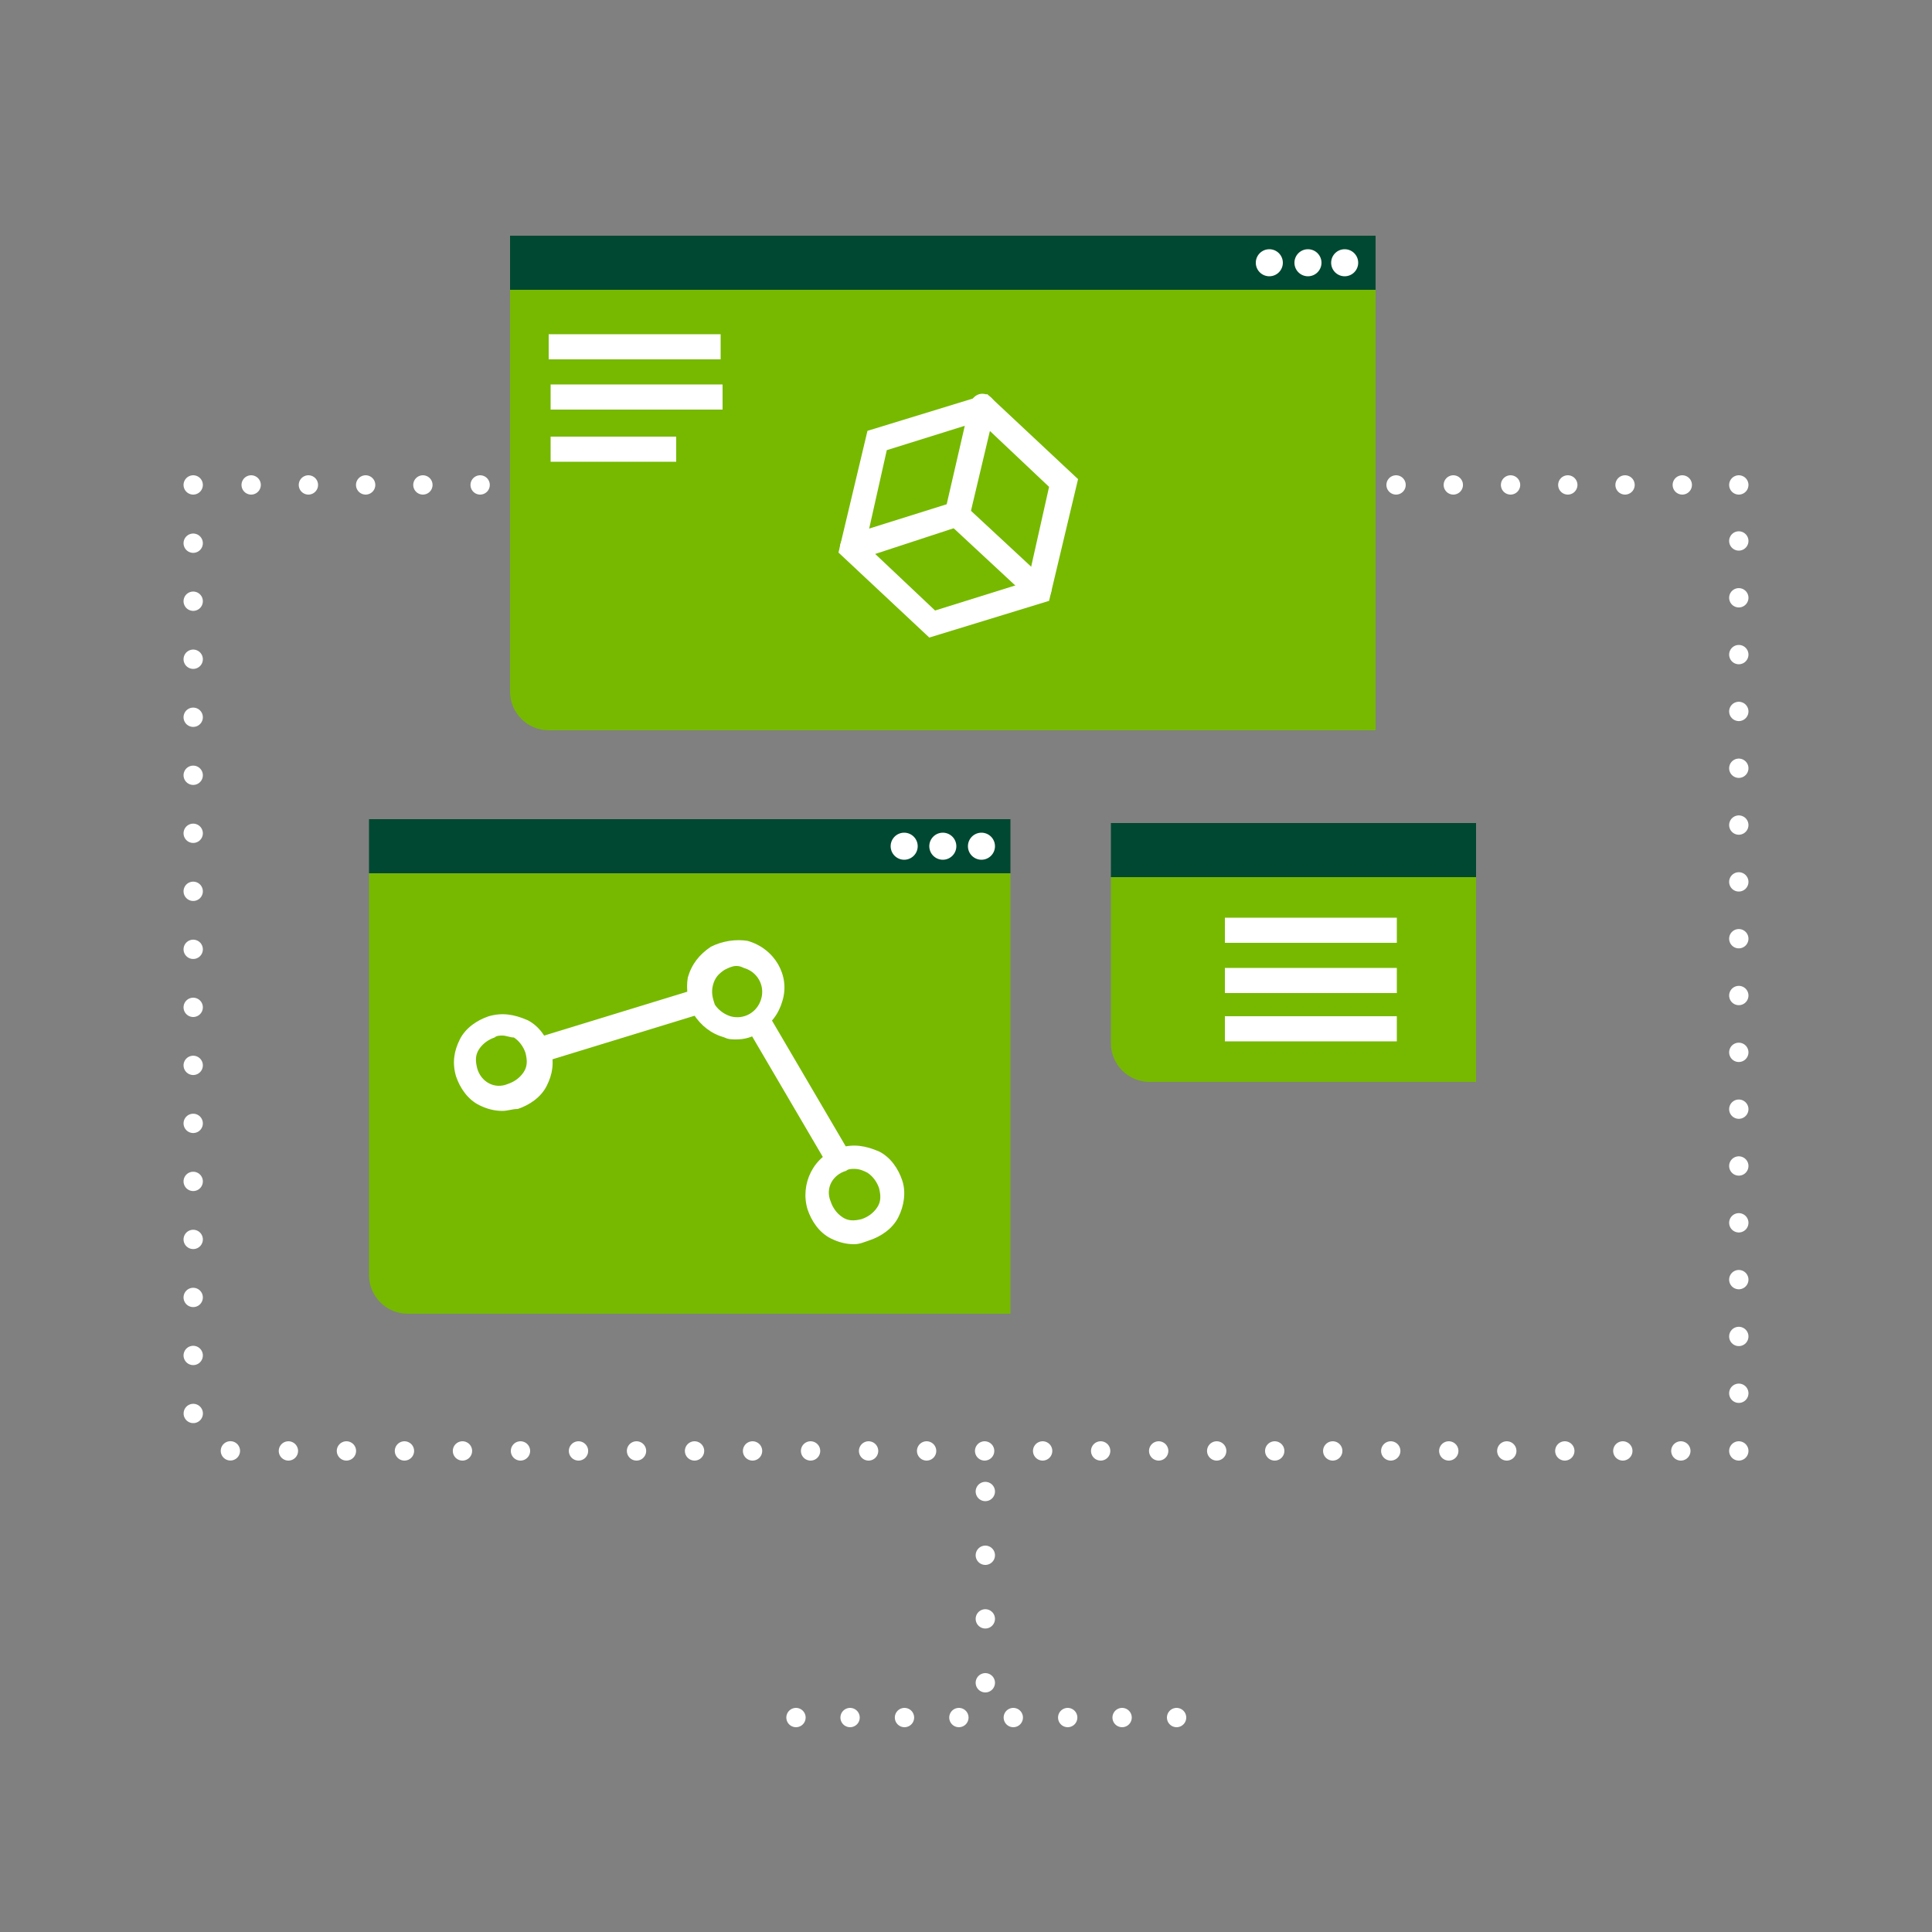 <?xml version="1.0" encoding="utf-8"?>
<!-- Generator: Adobe Illustrator 22.1.0, SVG Export Plug-In . SVG Version: 6.00 Build 0)  -->
<svg version="1.1" xmlns="http://www.w3.org/2000/svg" xmlns:xlink="http://www.w3.org/1999/xlink" x="0px" y="0px"
	 viewBox="0 0 100 100" style="enable-background:new 0 0 100 100;" xml:space="preserve">
<rect x="0" y="0" width="100" height="100" fill="#808080" stroke="none"/>
<style type="text/css">
	.st0{enable-background:new    ;}
	.st1{fill:#414042;}
	.st2{fill:none;stroke:#000000;stroke-miterlimit:10;}
	.st3{fill:#EEEEEE;}
	.st4{clip-path:url(#SVGID_6_);fill:url(#SVGID_7_);}
	.st5{clip-path:url(#SVGID_9_);fill:url(#SVGID_10_);}
	.st6{clip-path:url(#SVGID_12_);fill:url(#SVGID_13_);}
	.st7{fill:#000002;}
	.st8{fill:#251F20;}
	.st9{fill:#E1251B;}
	.st10{fill:none;stroke:#FFFFFF;stroke-linecap:round;stroke-miterlimit:10;}
	.st11{fill:none;stroke:#FFFFFF;stroke-linecap:round;stroke-miterlimit:10;stroke-dasharray:0,2.997;}
	.st12{fill:none;stroke:#FFFFFF;stroke-linecap:round;stroke-miterlimit:10;stroke-dasharray:0,3;}
	.st13{fill:none;stroke:#FFFFFF;stroke-miterlimit:10;}
	.st14{fill:none;stroke:#FFFFFF;stroke-linecap:square;stroke-miterlimit:10;}
	.st15{fill:#FFFFFF;}
	.st16{fill-rule:evenodd;clip-rule:evenodd;fill:#EC1C24;}
	.st17{fill-rule:evenodd;clip-rule:evenodd;}
	.st18{fill:#76B900;}
	.st19{fill:#004831;}
	.st20{fill:none;stroke:#FFFFFF;stroke-linecap:round;stroke-linejoin:round;stroke-miterlimit:10;}
	.st21{fill:#004831;stroke:#FFFFFF;stroke-linecap:round;stroke-miterlimit:10;}
	.st22{fill:none;stroke:#FFFFFF;stroke-linecap:round;stroke-linejoin:round;}
	.st23{fill:none;stroke:#FFFFFF;stroke-linecap:round;stroke-linejoin:round;stroke-dasharray:0,3.003;}
	.st24{fill:none;stroke:#FFFFFF;stroke-linecap:round;stroke-linejoin:round;stroke-dasharray:0,2.963;}
	.st25{fill:none;stroke:#FFFFFF;stroke-linecap:round;stroke-linejoin:round;stroke-dasharray:0,2.941;}
	.st26{fill:none;stroke:#FFFFFF;stroke-linecap:round;stroke-linejoin:round;stroke-dasharray:0,3.292;}
	.st27{fill:none;stroke:#FFFFFF;stroke-linecap:round;stroke-linejoin:round;stroke-dasharray:0,2.816;}
</style>
<g id="Layer_1">
	<g>
		<g>
			<g>
				<line class="st22" x1="90" y1="75.1" x2="90" y2="75.1"/>
				<path class="st23" d="M87,75.1H12c-1.1,0-2-0.9-2-2V26.6"/>
				<line class="st22" x1="10" y1="25.1" x2="10" y2="25.1"/>
				<line class="st24" x1="13" y1="25.1" x2="88.5" y2="25.1"/>
				<line class="st22" x1="90" y1="25.1" x2="90" y2="25.1"/>
				<line class="st25" x1="90" y1="28" x2="90" y2="73.6"/>
			</g>
		</g>
		<g>
			<g>
				<line class="st22" x1="51" y1="77.2" x2="51" y2="77.2"/>
				<line class="st26" x1="51" y1="80.5" x2="51" y2="85.4"/>
				<line class="st22" x1="51" y1="87.1" x2="51" y2="87.1"/>
			</g>
		</g>
		<g>
			<g>
				<line class="st22" x1="41.2" y1="88.9" x2="41.2" y2="88.9"/>
				<line class="st27" x1="44" y1="88.9" x2="59.5" y2="88.9"/>
				<line class="st22" x1="60.9" y1="88.9" x2="60.9" y2="88.9"/>
			</g>
		</g>
		<g>
			<circle class="st15" cx="72.9" cy="44" r="0.7"/>
		</g>
		<g>
			<circle class="st15" cx="71" cy="44" r="0.7"/>
		</g>
		<g>
			<g>
				<path class="st18" d="M52.3,68H21.1c-1.1,0-2-0.9-2-2V45.2h33.2V68z"/>
			</g>
			<g>
				<rect x="19.1" y="42.4" class="st19" width="33.2" height="2.8"/>
			</g>
			<g>
				<circle class="st15" cx="50.8" cy="43.8" r="0.7"/>
			</g>
			<g>
				<circle class="st15" cx="48.8" cy="43.8" r="0.7"/>
			</g>
			<g>
				<circle class="st15" cx="46.8" cy="43.8" r="0.7"/>
			</g>
		</g>
		<g>
			<path class="st18" d="M76.4,56H59.5c-1.1,0-2-0.9-2-2v-8.6h18.9V56z"/>
		</g>
		<g>
			<rect x="57.5" y="42.6" class="st19" width="18.9" height="2.8"/>
		</g>
		<g>
			<path class="st15" d="M26,57.5c-0.4,0-0.8-0.1-1.2-0.3c-0.6-0.3-1-0.9-1.2-1.5c-0.2-0.7-0.1-1.3,0.2-1.9c0.3-0.6,0.9-1,1.5-1.2
				c0.7-0.2,1.3-0.1,2,0.2c0.6,0.3,1,0.9,1.2,1.5c0.2,0.7,0.1,1.3-0.2,1.9c-0.3,0.6-0.9,1-1.5,1.2C26.5,57.4,26.3,57.5,26,57.5z
				 M26,53.6c-0.1,0-0.3,0-0.4,0.1c-0.3,0.1-0.6,0.3-0.8,0.6c-0.2,0.3-0.2,0.6-0.1,1c0.2,0.7,0.9,1.1,1.6,0.8
				c0.3-0.1,0.6-0.3,0.8-0.6c0.2-0.3,0.2-0.6,0.1-1l0,0c-0.1-0.3-0.3-0.6-0.6-0.8C26.4,53.7,26.2,53.6,26,53.6z"/>
		</g>
		<g>
			<path class="st15" d="M44.2,64.4c-0.4,0-0.8-0.1-1.2-0.3c-0.6-0.3-1-0.9-1.2-1.5c-0.4-1.3,0.3-2.8,1.7-3.2c0.7-0.2,1.3-0.1,2,0.2
				c0.6,0.3,1,0.9,1.2,1.5s0.1,1.3-0.2,1.9c-0.3,0.6-0.9,1-1.5,1.2C44.7,64.3,44.5,64.4,44.2,64.4z M44.2,60.5c-0.1,0-0.3,0-0.4,0.1
				c-0.7,0.2-1.1,0.9-0.8,1.6c0.1,0.3,0.3,0.6,0.6,0.8c0.3,0.2,0.6,0.2,1,0.1c0.3-0.1,0.6-0.3,0.8-0.6c0.2-0.3,0.2-0.6,0.1-1
				c-0.1-0.3-0.3-0.6-0.6-0.8C44.7,60.6,44.5,60.5,44.2,60.5z"/>
		</g>
		<g>
			<path class="st15" d="M38.1,53.8c-0.2,0-0.4,0-0.6-0.1c-0.7-0.2-1.2-0.6-1.6-1.2c-0.3-0.6-0.4-1.3-0.3-1.9
				c0.2-0.7,0.6-1.2,1.2-1.6c0.6-0.3,1.3-0.4,1.9-0.3c1.4,0.4,2.2,1.8,1.8,3.1c-0.2,0.7-0.6,1.2-1.2,1.6
				C39,53.7,38.5,53.8,38.1,53.8z M38.1,50c-0.2,0-0.4,0.1-0.6,0.2c-0.3,0.2-0.5,0.4-0.6,0.8s0,0.7,0.1,1c0.2,0.3,0.5,0.5,0.8,0.6
				c0.7,0.2,1.4-0.2,1.6-0.9c0.2-0.7-0.2-1.4-0.9-1.6C38.3,50,38.2,50,38.1,50z"/>
		</g>
		<g>
			<rect x="27.7" y="52.4" transform="matrix(0.956 -0.293 0.293 0.956 -14.139 11.766)" class="st15" width="9" height="1.3"/>
		</g>
		<g>
			
				<rect x="40.7" y="52.1" transform="matrix(0.863 -0.506 0.506 0.863 -22.924 28.648)" class="st15" width="1.3" height="9"/>
		</g>
		<g>
			<rect x="63.4" y="47.5" class="st15" width="8.9" height="1.3"/>
		</g>
		<g>
			<rect x="63.4" y="50.1" class="st15" width="8.9" height="1.3"/>
		</g>
		<g>
			<rect x="63.4" y="52.6" class="st15" width="8.9" height="1.3"/>
		</g>
		<g>
			<g>
				<g>
					<path class="st18" d="M71.2,37.8H28.4c-1.1,0-2-0.9-2-2V15h44.8V37.8z"/>
				</g>
				<g>
					<rect x="26.4" y="12.2" class="st19" width="44.8" height="2.8"/>
				</g>
				<g>
					<circle class="st15" cx="69.6" cy="13.6" r="0.7"/>
				</g>
				<g>
					<circle class="st15" cx="67.7" cy="13.6" r="0.7"/>
				</g>
				<g>
					<circle class="st15" cx="65.7" cy="13.6" r="0.7"/>
				</g>
			</g>
			<g>
				<rect x="28.4" y="17.3" class="st15" width="8.9" height="1.3"/>
			</g>
			<g>
				<rect x="28.5" y="19.9" class="st15" width="8.9" height="1.3"/>
			</g>
			<g>
				<rect x="28.5" y="22.6" class="st15" width="6.5" height="1.3"/>
			</g>
			<g>
				<path class="st15" d="M48.1,33l-4.7-4.4l1.5-6.3l6.2-1.9l4.7,4.4l-1.5,6.3L48.1,33z M44.8,28.2l3.6,3.4l4.8-1.5l1.1-4.9
					l-3.6-3.4l-4.8,1.5L44.8,28.2z"/>
			</g>
			<g>
				<path class="st15" d="M44.1,29c-0.3,0-0.5-0.2-0.6-0.5c-0.1-0.3,0.1-0.7,0.4-0.8l5.1-1.6l1.2-5.2c0.1-0.3,0.4-0.6,0.8-0.5
					c0.3,0.1,0.6,0.4,0.5,0.8l-1.4,5.9L44.3,29C44.2,29,44.1,29,44.1,29z"/>
			</g>
			<g>
				<path class="st15" d="M53.7,31.2c-0.2,0-0.3-0.1-0.4-0.2l-4.2-3.9c-0.3-0.2-0.3-0.6,0-0.9c0.2-0.3,0.6-0.3,0.9,0l4.2,3.9
					c0.3,0.2,0.3,0.6,0,0.9C54.1,31.2,53.9,31.2,53.7,31.2z"/>
			</g>
		</g>
	</g>
</g>
<g id="Layer_2">
</g>
<g id="Layer_3">
</g>
</svg>
